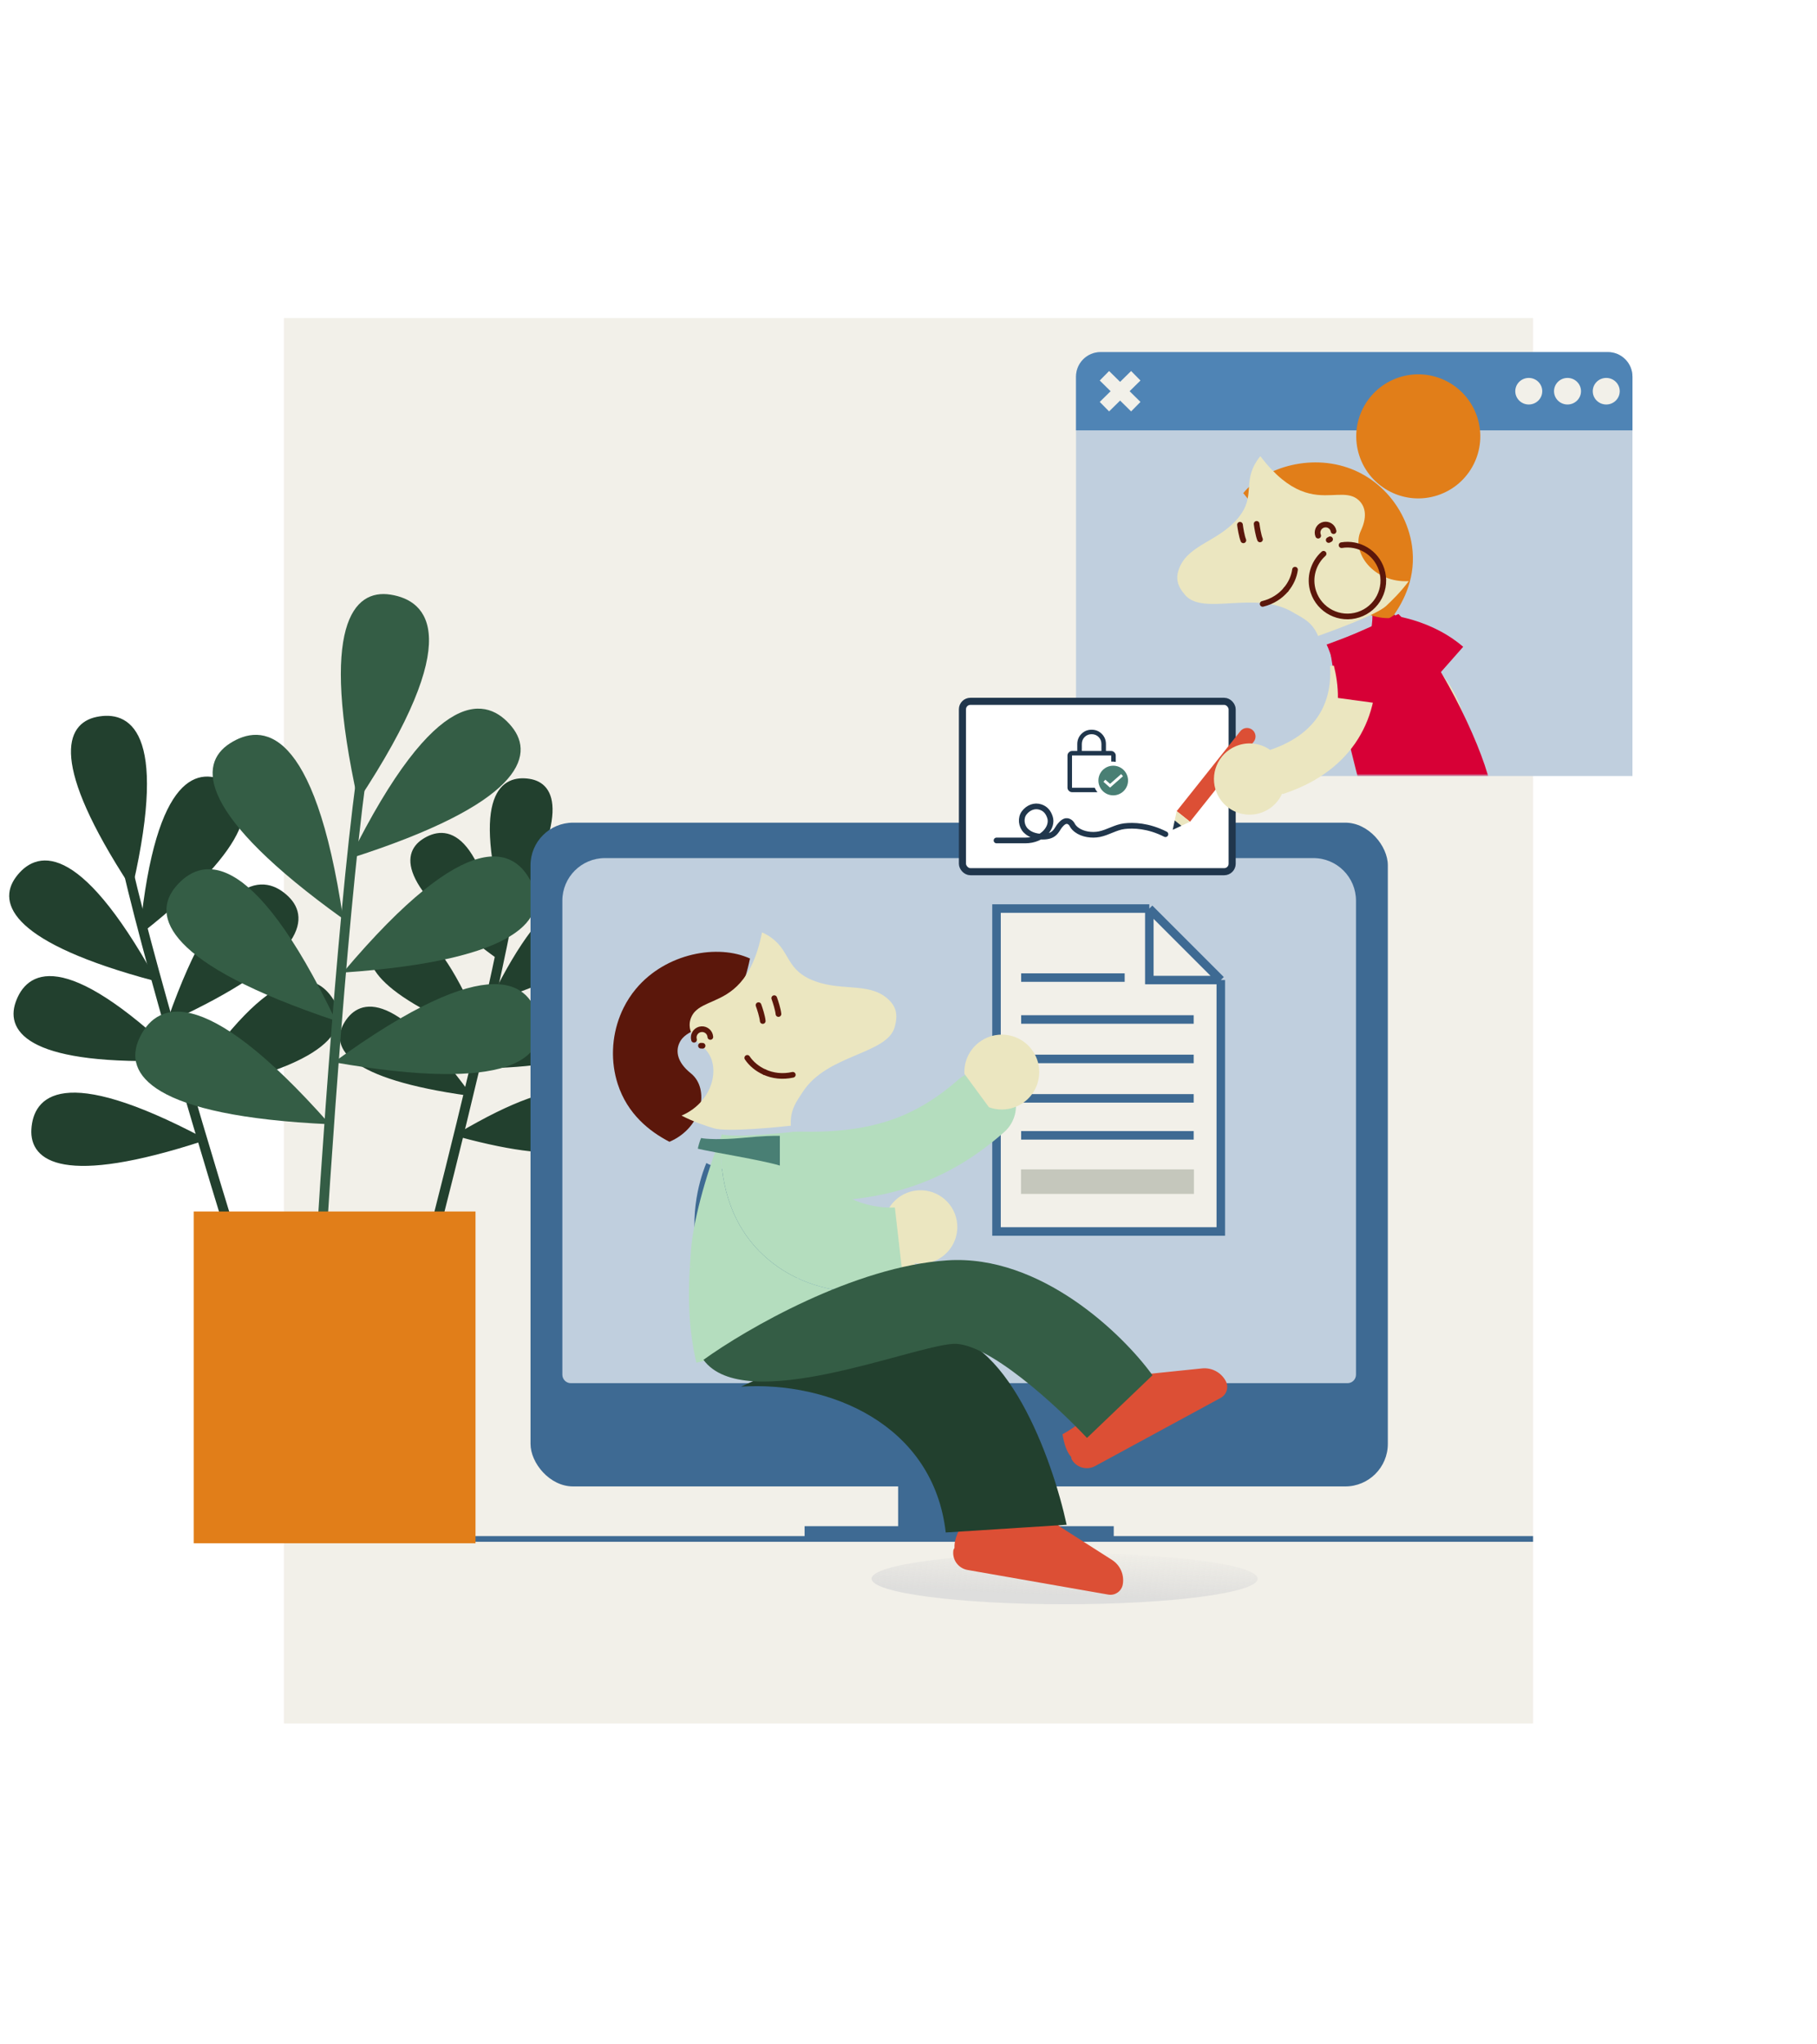 <?xml version="1.0" encoding="utf-8"?>
<svg xmlns="http://www.w3.org/2000/svg" width="640" height="720" viewBox="0 0 640 720" fill="none">
<g clip-path="url(#clip0_5354_13035)">
<rect width="440" height="495" transform="translate(100 112)" fill="#F2F0E9"/>
</g>
<path d="M46.266 311.699C58.782 256.694 44.762 250.854 34.149 253.046C23.535 255.239 18.139 268.585 46.266 311.699Z" fill="#22402E" stroke="#22402E" stroke-width="1.144"/>
<path d="M54.236 344.829C26.835 295.519 12.498 300.53 6.06 309.248C-0.379 317.965 4.512 331.505 54.236 344.829Z" fill="#22402E" stroke="#22402E" stroke-width="1.144"/>
<path d="M62.589 372.905C21.832 333.904 9.617 342.931 6.045 353.163C2.473 363.394 11.149 374.882 62.589 372.905Z" fill="#22402E" stroke="#22402E" stroke-width="1.144"/>
<path d="M71.413 401.279C21.549 374.902 12.267 386.923 11.627 397.741C10.986 408.56 22.472 417.239 71.413 401.279Z" fill="#22402E" stroke="#22402E" stroke-width="1.144"/>
<path d="M49.881 327.963C55.498 271.833 70.647 270.752 80.013 276.204C89.379 281.657 90.254 296.026 49.881 327.963Z" fill="#22402E" stroke="#22402E" stroke-width="1.144"/>
<path d="M59.606 359.256C78.389 306.064 93.362 308.611 101.165 316.131C108.969 323.651 106.407 337.818 59.606 359.256Z" fill="#22402E" stroke="#22402E" stroke-width="1.144"/>
<path d="M66.248 384.227C97.243 337.094 111.168 343.159 116.94 352.331C122.711 361.504 116.826 374.642 66.248 384.227Z" fill="#22402E" stroke="#22402E" stroke-width="1.144"/>
<path d="M86.167 450.147C75.193 415.182 51.209 335.68 43.062 297.395" stroke="#22402E" stroke-width="3.433"/>
<path d="M540 542H100" stroke="#3E6A93" stroke-width="2"/>
<path d="M178.713 324.157C166.072 278.896 177.501 273.469 186.421 274.864C195.34 276.259 200.371 287.145 178.713 324.157Z" fill="#22402E" stroke="#22402E" stroke-width="1.144"/>
<path d="M173.423 352.047C194.226 309.909 206.358 313.498 212.068 320.49C217.778 327.483 214.257 338.947 173.423 352.047Z" fill="#22402E" stroke="#22402E" stroke-width="1.144"/>
<path d="M167.612 375.742C199.946 341.641 210.474 348.657 213.861 357.026C217.247 365.395 210.493 375.305 167.612 375.742Z" fill="#22402E" stroke="#22402E" stroke-width="1.144"/>
<path d="M161.419 399.71C201.841 375.743 210.051 385.37 211.021 394.345C211.992 403.321 202.787 411.008 161.419 399.71Z" fill="#22402E" stroke="#22402E" stroke-width="1.144"/>
<path d="M176.364 337.838C169.418 291.361 156.769 291.075 149.197 295.991C141.624 300.907 141.478 312.899 176.364 337.838Z" fill="#22402E" stroke="#22402E" stroke-width="1.144"/>
<path d="M169.538 364.261C151.755 320.763 139.4 323.488 133.212 330.061C127.023 336.635 129.728 348.318 169.538 364.261Z" fill="#22402E" stroke="#22402E" stroke-width="1.144"/>
<path d="M165.024 385.311C137.325 347.349 125.985 352.959 121.554 360.825C117.123 368.691 122.552 379.384 165.024 385.311Z" fill="#22402E" stroke="#22402E" stroke-width="1.144"/>
<path d="M151.12 440.966C158.835 411.428 175.572 344.307 180.8 312.121" stroke="#22402E" stroke-width="3.433"/>
<path d="M126.077 282.089C164.311 224.296 150.73 211.505 137.581 209.424C124.432 207.342 112.443 220.341 126.077 282.089Z" fill="#345D45"/>
<path d="M120.872 323.625C110.759 255.072 92.108 254.615 80.929 261.843C69.749 269.071 69.5 286.753 120.872 323.625Z" fill="#345D45"/>
<path d="M118.298 359.516C88.365 297.02 70.413 302.099 61.871 312.31C53.328 322.52 58.32 339.485 118.298 359.516Z" fill="#345D45"/>
<path d="M116.138 395.945C70.265 344.009 54.384 353.801 48.958 365.957C43.531 378.114 52.969 393.069 116.138 395.945Z" fill="#345D45"/>
<path d="M123.179 302.35C153.971 240.272 171.851 245.598 180.252 255.926C188.652 266.254 183.427 283.148 123.179 302.35Z" fill="#345D45"/>
<path d="M120.789 342.534C165.44 289.542 181.544 298.961 187.253 310.988C192.961 323.014 183.875 338.185 120.789 342.534Z" fill="#345D45"/>
<path d="M117.599 374.113C173.658 333.38 187.032 346.387 189.689 359.432C192.345 372.477 179.885 385.025 117.599 374.113Z" fill="#345D45"/>
<path d="M111.908 458.502C114.455 413.558 121.359 311.785 128.596 264.25" stroke="#345D45" stroke-width="3.433"/>
<path d="M68.227 426.672H167.487V543.523H68.227V426.672Z" fill="#E17E19"/>
<rect x="316.349" y="489.504" width="43" height="52" fill="#3E6A93"/>
<rect x="283.404" y="537.504" width="108.888" height="4" fill="#3E6A93"/>
<rect x="186.864" y="289.734" width="301.968" height="233.77" rx="15" fill="#3E6A93"/>
<path fill-rule="evenodd" clip-rule="evenodd" d="M213.077 302.211C204.793 302.211 198.077 308.927 198.077 317.211V484.141C198.077 485.797 199.42 487.141 201.077 487.141H474.619C476.276 487.141 477.619 485.797 477.619 484.141V317.211C477.619 308.927 470.903 302.211 462.619 302.211H213.077Z" fill="#C0CFDE"/>
<path d="M379 132.663C379 127.879 382.879 124 387.663 124H566.337C571.121 124 575 127.879 575 132.663V273.301H379V132.663Z" fill="#C0CFDE"/>
<path d="M379 132.663C379 127.879 382.879 124 387.663 124H566.337C571.121 124 575 127.879 575 132.663V151.568H379V132.663Z" fill="#4F84B5"/>
<path d="M400.056 132.34L389.008 143.222" stroke="#F2F0E9" stroke-width="4.694"/>
<path d="M389.009 132.34L400.056 143.222" stroke="#F2F0E9" stroke-width="4.694"/>
<ellipse cx="538.476" cy="137.78" rx="4.75" ry="4.679" fill="#F2F0E9"/>
<ellipse cx="552.122" cy="137.78" rx="4.75" ry="4.679" fill="#F2F0E9"/>
<ellipse cx="565.766" cy="137.78" rx="4.75" ry="4.679" fill="#F2F0E9"/>
<path d="M351 433.714V319.988H404.824L430 345.164V433.714H351Z" fill="#F2F0E9"/>
<path d="M430 345.164V433.714H351V319.988H404.824M430 345.164L404.824 319.988M430 345.164H404.824V319.988M359.681 359.054H420.451M359.681 344.296H396.143M359.681 372.944H420.451M359.681 386.834H420.451M359.681 399.856H420.451" stroke="#3E6A93" stroke-width="3"/>
<rect x="359.628" y="411.852" width="60.903" height="8.628" fill="#C5C7BC"/>
<g filter="url(#filter0_i_5354_13035)">
<path d="M270 413.054C296.504 413.671 315.771 408.154 334.425 391.739" stroke="#B4DDBE" stroke-width="24.546" stroke-linecap="round"/>
</g>
<g filter="url(#filter1_i_5354_13035)">
<path d="M347.133 394.678C345.92 394.583 344.729 394.321 343.593 393.911L334.94 382.137C334.743 377.964 336.542 373.808 340.027 371.112C340.296 370.904 340.571 370.703 340.855 370.516C346.934 366.506 355.12 368.174 359.131 374.254C360.636 376.536 361.334 379.106 361.309 381.645C361.254 385.882 359.177 390.019 355.375 392.527C352.843 394.198 349.936 394.884 347.133 394.679C347.133 394.679 347.133 394.678 347.133 394.678Z" fill="#EBE6C0"/>
</g>
<g filter="url(#filter2_f_5354_13035)">
<ellipse cx="375" cy="556" rx="68" ry="9" fill="url(#paint0_linear_5354_13035)" fill-opacity="0.8"/>
</g>
<path fill-rule="evenodd" clip-rule="evenodd" d="M373.756 537.945C371.855 536.403 368.782 534.185 367 533.873C366.412 537.231 348.465 538.703 338.765 537.004C336.963 540.34 336.093 542.761 336.194 545.151L335.83 545.849C335.248 549.173 337.471 552.337 340.807 552.921L390.361 561.598C391.569 561.809 392.738 561.515 393.664 560.865C394.591 560.215 395.267 559.209 395.477 558.01C396.069 554.629 394.574 551.221 391.671 549.376L373.756 537.945Z" fill="#DC4F35"/>
<path fill-rule="evenodd" clip-rule="evenodd" d="M402.211 484.124C399.763 484.098 395.995 484.272 394.409 485.133C396.035 488.129 382.892 500.437 374.237 505.136C374.9 508.87 375.723 511.307 377.288 513.117L377.436 513.887C379.046 516.853 382.755 517.949 385.73 516.333L429.942 492.329C431.02 491.744 431.753 490.786 432.075 489.701C432.397 488.616 432.3 487.408 431.72 486.338C430.082 483.322 426.792 481.58 423.372 481.94L402.211 484.124Z" fill="#DC4F35"/>
<g filter="url(#filter3_d_5354_13035)">
<path d="M243.344 372.346C250.117 377.784 247.502 391.46 235.802 396.454L235.794 396.455C228.751 392.812 221.007 386.684 217.584 376.106C215.086 368.367 215.36 359.674 218.467 351.904C218.812 351.022 219.2 350.162 219.623 349.309C220.8 346.93 222.268 344.657 224.016 342.567C234.585 329.922 252.96 326.724 264.206 331.936L264.11 332.142C260.601 349.481 253.071 353.426 247.063 356.07C244.422 357.24 242.082 358.158 240.494 359.862C240.008 360.377 239.519 361.093 239.165 361.967C238.139 364.487 238.298 368.309 243.344 372.346Z" fill="#5B170B"/>
</g>
<g filter="url(#filter4_i_5354_13035)">
<path d="M264.206 331.928C264.877 332.227 265.516 332.562 266.133 332.932C274.074 337.687 272.179 344.286 281.022 348.366C291.216 353.069 301.376 349.216 308.239 355.15C311.289 357.778 312.147 360.62 310.909 365.199C308.269 374.927 287.089 374.755 278.496 388.118C276.417 391.348 273.958 394.316 274.303 400.009C270.082 400.472 251.882 402.323 247.159 400.908C247.142 400.901 247.126 400.902 247.108 400.895C244.499 400.084 240.296 398.773 235.802 396.446C247.502 391.452 250.117 377.776 243.344 372.338C238.298 368.301 238.138 364.479 239.165 361.959C239.519 361.084 240.008 360.369 240.493 359.854C242.081 358.149 244.422 357.232 247.063 356.062C253.071 353.417 260.601 349.473 264.11 332.134L264.206 331.928Z" fill="#EBE6C0"/>
</g>
<path d="M244.457 366.191C244.403 365.994 244.365 365.787 244.351 365.571C244.248 363.958 245.48 362.569 247.095 362.466C248.71 362.363 250.1 363.585 250.202 365.199" stroke="#5B170B" stroke-width="2" stroke-miterlimit="10" stroke-linecap="round"/>
<path d="M247.466 368.307C247.275 368.32 247.082 368.315 246.896 368.285" stroke="#5B170B" stroke-width="2" stroke-miterlimit="10" stroke-linecap="round"/>
<path d="M269.318 377.602C272.148 378.858 275.564 379.35 279.247 378.531" stroke="#5B170B" stroke-width="2" stroke-miterlimit="10" stroke-linecap="round"/>
<path d="M269.317 377.592C266.703 376.439 264.582 374.628 263.206 372.57" stroke="#5B170B" stroke-width="2" stroke-miterlimit="10" stroke-linecap="round"/>
<path d="M267.175 354C267.61 355.185 268.516 357.962 268.661 359.587" stroke="#5B170B" stroke-width="2" stroke-linecap="round"/>
<path d="M272.708 351.539C273.143 352.724 274.049 355.501 274.194 357.127" stroke="#5B170B" stroke-width="2" stroke-linecap="round"/>
<g filter="url(#filter5_i_5354_13035)">
<path d="M298.908 466.077C298.15 465.154 297.526 464.133 297.044 463.051L299.496 448.92C302.315 445.944 306.48 444.391 310.757 445.026C311.088 445.075 311.417 445.133 311.742 445.206C318.714 446.783 323.099 453.711 321.522 460.684C320.93 463.301 319.585 465.543 317.771 467.251C314.734 470.093 310.395 471.435 306.034 470.449C303.13 469.792 300.668 468.202 298.908 466.078C298.908 466.078 298.908 466.078 298.908 466.077Z" fill="#EBE6C0"/>
</g>
<g filter="url(#filter6_d_5354_13035)">
<path d="M248.82 403.931C252.882 406.576 274.986 410.472 274.986 410.472C274.996 410.466 275.014 410.461 275.024 410.455C275.136 410.83 275.239 411.204 275.349 411.588C275.402 411.771 275.453 411.961 275.514 412.146C275.274 415.398 275.268 422.649 279.419 430.157C280.256 435.643 280.791 441.18 281.004 446.781C281.318 454.694 280.995 462.703 279.995 470.754C267.78 467.445 257.18 459.641 250.728 448.657C249.444 446.47 248.403 444.27 247.574 442.075C246.616 439.577 245.93 437.09 245.464 434.652C242.497 419.262 248.012 405.799 248.78 403.991L248.82 403.931Z" fill="#3E6A93"/>
</g>
<path d="M281.005 446.779C280.792 441.178 280.257 435.641 279.418 430.163C279.788 430.836 280.191 431.508 280.629 432.18C287.355 442.483 297.705 445.267 300.031 445.835L295.41 472.469L295.257 472.474L294.911 472.483C294.78 472.486 294.649 472.489 294.517 472.489C289.536 472.619 284.654 472.011 279.996 470.752C280.996 462.7 281.319 454.692 281.005 446.779Z" fill="#4D80B0"/>
<g filter="url(#filter7_i_5354_13035)">
<path d="M312.74 446.408C311.753 445.736 310.866 444.932 310.098 444.03L308.465 429.781C310.33 426.131 313.888 423.467 318.17 422.868C318.502 422.822 318.834 422.785 319.166 422.764C326.3 422.31 332.461 427.72 332.915 434.855C333.085 437.533 332.427 440.063 331.168 442.213C329.056 445.796 325.272 448.308 320.81 448.592C317.839 448.781 315.028 447.949 312.74 446.409C312.74 446.408 312.74 446.408 312.74 446.408Z" fill="#EBE6C0"/>
</g>
<path d="M274.38 400L279 400L281.5 406L279.5 407.5L284 410L297.061 423.705L300.601 428.5L296.618 428.5C288.8 427.337 272.989 421.787 274.051 415.859C274.535 413.159 275.341 411.365 276.243 410.13L274.051 403.218L274.38 400Z" fill="#DC4F35"/>
<g filter="url(#filter8_i_5354_13035)">
<path d="M235.897 447.589L236.829 447.53C236.516 447.6 236.203 447.671 235.889 447.732C235.356 456.841 235.22 468.738 238.196 481.347L297.333 467.312C296.999 463.574 296.528 459.878 295.917 456.228C283.265 456.498 270.894 452.001 261.606 443.282C259.757 441.546 258.137 439.728 256.722 437.857C255.1 435.73 253.74 433.537 252.605 431.331C245.417 417.402 246.911 402.93 247.138 400.979C240.919 416.721 236.987 432.408 236.296 441.786C236.279 442.079 236.255 442.372 236.23 442.67L236.219 442.801L236.207 442.968C236.104 444.406 235.994 445.951 235.897 447.589Z" fill="#B4DDBE"/>
</g>
<path d="M333.12 539.726C328.734 501.522 292.003 486.378 261.032 488.359C272.848 482.679 302.914 470.987 328.64 469.653C354.366 468.319 370.736 513.997 375.706 537.003L333.12 539.726Z" fill="#22402E"/>
<g filter="url(#filter9_i_5354_13035)">
<path fill-rule="evenodd" clip-rule="evenodd" d="M272.784 400.012C272.784 400.012 251.802 402.304 247.158 400.913L247.138 400.981C246.911 402.933 245.417 417.405 252.604 431.333C253.739 433.54 255.099 435.733 256.722 437.859C258.136 439.731 259.756 441.548 261.605 443.284C270.893 452.002 283.264 456.5 295.916 456.229C295.916 456.23 295.917 456.231 295.917 456.231C300.74 456.125 305.596 455.331 310.337 453.802C310.464 453.764 310.589 453.725 310.713 453.685L311.043 453.578L311.189 453.53L308.109 426.675C305.718 426.785 295.003 427.034 285.644 419.046C285.037 418.528 284.463 417.999 283.921 417.461C283.918 417.455 283.915 417.449 283.912 417.443C277.812 411.411 275.773 404.452 275.086 401.265C275.004 401.147 274.926 401.023 274.85 400.902C274.823 400.86 274.797 400.817 274.77 400.776C274.67 400.617 274.608 400.512 274.548 400.41C274.481 400.296 274.417 400.186 274.304 400.012C274.296 400.021 272.981 400.216 272.784 400.012Z" fill="#B4DDBE"/>
</g>
<g filter="url(#filter10_i_5354_13035)">
<path d="M328.574 474.71C313.475 475.675 255.168 500.006 240.693 480.329C255.68 469.523 293.863 447.386 326.693 445.287C359.522 443.188 388.485 471.397 398.862 485.764L375.784 507.842C365.08 496.476 340.653 473.937 328.574 474.71Z" fill="#345D45"/>
</g>
<path d="M261 400.792C254.03 401.442 248.34 401.172 246.947 400.792C246.566 401.529 245.803 404.189 245.803 404.569C251.465 405.897 268 408.5 274.687 410.5V400.023C272.027 400.009 269.5 400 261 400.792Z" fill="#497F74"/>
<mask id="mask0_5354_13035" style="mask-type:alpha" maskUnits="userSpaceOnUse" x="380" y="124" width="196" height="149">
<rect x="380" y="124" width="196" height="149" fill="#D9D9D9"/>
</mask>
<g mask="url(#mask0_5354_13035)">
<g filter="url(#filter11_i_5354_13035)">
<path d="M480.497 245.312C486.825 248.987 490.965 253.671 493.109 259.068C495.207 264.351 495.673 271.03 493.454 279.302C489.857 280.693 486.986 283.717 485.903 287.645C485.817 287.957 485.74 288.272 485.678 288.589C484.344 295.388 488.77 301.991 495.571 303.324C498.123 303.825 500.638 303.51 502.863 302.571C506.572 300.991 509.463 297.669 510.297 293.417C510.852 290.584 510.406 287.778 509.213 285.385L509.212 285.385C508.994 284.953 508.752 284.535 508.487 284.132L508.853 284.235C512.014 272.973 511.815 262.401 508.124 253.105C504.429 243.802 497.531 236.522 488.61 231.342L480.497 245.312Z" fill="#EBE6C0"/>
</g>
<g filter="url(#filter12_i_5354_13035)">
<path d="M473.332 218.038C474.085 222.676 468.881 243.802 468.881 243.802C468.876 243.805 468.871 243.81 468.866 243.815C468.86 243.82 468.855 243.826 468.851 243.829C471.971 244.261 479.917 246.289 486.732 250.947L505.38 229.789C504.238 228.811 503.07 227.916 501.887 227.098C489.403 218.437 475.304 218.054 473.4 218.026L473.332 218.038Z" fill="#D70036"/>
</g>
<g filter="url(#filter13_i_5354_13035)">
<path d="M482.581 218.248C496.124 231.921 511.283 262.916 514.725 277.497L472.288 291.258C470.31 283.253 460.264 247.036 458.283 229.022C459.272 228.701 465.517 226.097 482.581 218.248Z" fill="#D70036"/>
</g>
<g filter="url(#filter14_d_5354_13035)">
<path d="M473.321 191.935C469.756 199.564 477.881 210.341 490.195 209.68L490.203 209.677C494.771 203.495 498.886 194.851 497.337 184.185C496.2 176.384 492.242 168.94 486.215 163.511C485.537 162.891 484.832 162.309 484.1 161.748C482.058 160.182 479.808 158.833 477.394 157.763C462.79 151.285 445.438 156.364 437.885 165.709L438.057 165.848C448.528 179.429 456.765 179.639 463.122 179.369C465.921 179.257 468.349 179.053 470.459 179.856C471.102 180.097 471.834 180.51 472.516 181.119C474.486 182.872 475.983 186.265 473.321 191.935Z" fill="#E17E19"/>
</g>
<g filter="url(#filter15_i_5354_13035)">
<path d="M437.885 165.708C437.429 166.256 437.016 166.821 436.638 167.407C431.764 174.94 436.236 179.87 430.289 187.202C423.434 195.654 412.948 196.649 409.517 204.747C407.988 208.338 408.457 211.178 411.493 214.631C417.952 221.963 436.302 212.753 449.494 220.7C452.684 222.62 456.136 223.878 458.271 228.977C462.141 227.574 478.722 221.671 482.225 218.419C482.236 218.406 482.251 218.4 482.263 218.386C484.186 216.564 487.282 213.626 490.195 209.679C477.881 210.34 469.756 199.563 473.321 191.935C475.982 186.264 474.486 182.871 472.515 181.118C471.833 180.509 471.102 180.096 470.459 179.855C468.348 179.053 465.921 179.256 463.122 179.368C456.765 179.638 448.527 179.428 438.056 165.847L437.885 165.708Z" fill="#EBE6C0"/>
</g>
<path d="M469.722 187.062C469.685 186.868 469.63 186.672 469.549 186.478C468.948 185.031 467.282 184.349 465.834 184.951C464.385 185.552 463.699 187.21 464.3 188.657" stroke="#5B170B" stroke-width="2" stroke-miterlimit="10" stroke-linecap="round"/>
<path d="M468.009 190.189C468.181 190.118 468.346 190.031 468.495 189.926" stroke="#5B170B" stroke-width="2" stroke-miterlimit="10" stroke-linecap="round"/>
<path d="M452.977 207.629C451.053 209.932 448.292 211.822 444.737 212.685" stroke="#5B170B" stroke-width="2" stroke-miterlimit="10" stroke-linecap="round"/>
<path d="M452.974 207.623C454.755 205.502 455.825 203.02 456.142 200.641" stroke="#5B170B" stroke-width="2" stroke-miterlimit="10" stroke-linecap="round"/>
<path d="M442.62 184.5C442.769 185.715 443.215 188.511 443.809 189.977" stroke="#5B170B" stroke-width="2" stroke-linecap="round"/>
<path d="M436.76 184.816C436.909 186.031 437.355 188.827 437.949 190.293" stroke="#5B170B" stroke-width="2" stroke-linecap="round"/>
<circle cx="499.557" cy="153.683" r="21.847" transform="rotate(-17.967 499.557 153.683)" fill="#E17E19"/>
<path d="M466.198 195.029C462.573 198.263 460.991 203.449 462.585 208.367C464.739 215.007 471.867 218.644 478.507 216.491C485.146 214.338 488.784 207.21 486.63 200.57C484.674 194.537 478.611 190.983 472.538 191.999" stroke="#5B170B" stroke-width="2" stroke-linecap="round"/>
</g>
<rect x="339" y="247" width="95" height="60" rx="2.8" fill="white" stroke="#20364C" stroke-width="2.5"/>
<path d="M381.047 264.49H387.953V262.055C387.953 261.06 387.621 260.23 386.957 259.567C386.293 258.903 385.474 258.571 384.5 258.571C383.526 258.571 382.707 258.903 382.043 259.567C381.379 260.23 381.047 261.06 381.047 262.055V264.49ZM386.545 279H377.594C377.186 279 376.819 278.838 376.491 278.515C376.164 278.192 376 277.83 376 277.429V266.062C376 265.66 376.164 265.298 376.491 264.975C376.819 264.652 377.186 264.49 377.594 264.49H379.453V262.055C379.453 260.64 379.94 259.444 380.914 258.467C381.888 257.489 383.083 257 384.5 257C385.917 257 387.112 257.489 388.086 258.467C389.06 259.444 389.547 260.64 389.547 262.055V264.49H391.406C391.814 264.49 392.181 264.652 392.509 264.975C392.836 265.298 393 265.66 393 266.062V268.34C392.77 268.288 392.531 268.253 392.283 268.236C392.035 268.218 391.743 268.21 391.406 268.21V266.062H377.594V277.429H385.589C385.713 277.725 385.846 277.992 385.988 278.227C386.129 278.463 386.315 278.721 386.545 279Z" fill="#20364C"/>
<circle cx="392.109" cy="274.892" r="5.22" fill="#497F74"/>
<path d="M389 274.973L390.991 276.728L395.222 273" stroke="white"/>
<path d="M351 296C355.368 296 356.793 296 361.108 296C367.382 296 370.989 291.293 369.822 287.799C369.234 286.039 368.271 284.853 366.569 284.261C364.45 283.525 362.179 284.39 360.754 286.275C359.376 288.098 359.7 290.909 361.324 292.55C363.02 294.264 365.65 294.813 367.975 294.642C369.873 294.503 371.122 293.977 372.188 292.422C374.469 288.598 375.908 288.931 376.793 289.51C377.49 289.967 377.759 290.693 377.79 290.743C378.165 291.356 378.641 291.829 379.219 292.266C381.354 293.882 384.614 294.304 387.187 293.798C390.239 293.199 392.925 291.351 396.024 290.973C399.18 290.587 404.5 290.743 410.5 293.798" stroke="#20364C" stroke-width="2" stroke-linecap="round"/>
<path d="M436.886 257.511C437.918 256.215 439.806 256.001 441.102 257.033C442.398 258.065 442.612 259.952 441.58 261.248L419.157 289.412L414.463 285.675L436.886 257.511Z" fill="#DC4F35"/>
<path d="M413.073 292.238L414.463 285.676L419.157 289.413L413.073 292.238Z" fill="#EBE6C0"/>
<path d="M413.768 288.957L413.072 292.238L416.115 290.826L413.768 288.957Z" fill="#20364C"/>
<g filter="url(#filter16_i_5354_13035)">
<path d="M462.492 239.495C462.938 246.799 461.332 252.841 458.026 257.615C454.79 262.289 449.488 266.377 441.373 269.113C438.222 266.889 434.113 266.174 430.244 267.449C429.936 267.55 429.632 267.66 429.333 267.784C422.934 270.441 419.889 277.783 422.547 284.183C423.544 286.586 425.199 288.505 427.214 289.837C430.584 292.05 434.951 292.616 438.953 290.954C441.619 289.847 443.708 287.921 445.039 285.602L445.039 285.601C445.278 285.181 445.491 284.747 445.68 284.304L445.797 284.666C456.924 281.057 465.615 275.036 471.309 266.812C477.007 258.582 479.246 248.806 478.617 238.51L462.492 239.495Z" fill="#EBE6C0"/>
</g>
<g filter="url(#filter17_i_5354_13035)">
<path d="M481.223 218.421C477.78 221.618 457.309 228.989 457.309 228.989C457.303 228.987 457.296 228.985 457.289 228.984C457.282 228.982 457.275 228.981 457.269 228.979C458.639 231.816 461.352 239.554 461.25 247.809L489.195 251.612C489.377 250.119 489.475 248.651 489.501 247.213C489.794 232.022 482.303 220.072 481.271 218.472L481.223 218.421Z" fill="#D70036"/>
</g>
<defs>
<filter id="filter0_i_5354_13035" x="257.727" y="377.233" width="100.129" height="48.138" filterUnits="userSpaceOnUse" color-interpolation-filters="sRGB">
<feFlood flood-opacity="0" result="BackgroundImageFix"/>
<feBlend mode="normal" in="SourceGraphic" in2="BackgroundImageFix" result="shape"/>
<feColorMatrix in="SourceAlpha" type="matrix" values="0 0 0 0 0 0 0 0 0 0 0 0 0 0 0 0 0 0 127 0" result="hardAlpha"/>
<feOffset dx="11.157" dy="-2.231"/>
<feGaussianBlur stdDeviation="9.484"/>
<feComposite in2="hardAlpha" operator="arithmetic" k2="-1" k3="1"/>
<feColorMatrix type="matrix" values="0 0 0 0 0.031 0 0 0 0 0.031 0 0 0 0 0.031 0 0 0 0.32 0"/>
<feBlend mode="normal" in2="shape" result="effect1_innerShadow_5354_13035"/>
</filter>
<filter id="filter1_i_5354_13035" x="334.926" y="364.379" width="31.127" height="30.335" filterUnits="userSpaceOnUse" color-interpolation-filters="sRGB">
<feFlood flood-opacity="0" result="BackgroundImageFix"/>
<feBlend mode="normal" in="SourceGraphic" in2="BackgroundImageFix" result="shape"/>
<feColorMatrix in="SourceAlpha" type="matrix" values="0 0 0 0 0 0 0 0 0 0 0 0 0 0 0 0 0 0 127 0" result="hardAlpha"/>
<feOffset dx="4.743" dy="-3.953"/>
<feGaussianBlur stdDeviation="9.091"/>
<feComposite in2="hardAlpha" operator="arithmetic" k2="-1" k3="1"/>
<feColorMatrix type="matrix" values="0 0 0 0 0.925 0 0 0 0 0.729 0 0 0 0 0.196 0 0 0 0.7 0"/>
<feBlend mode="normal" in2="shape" result="effect1_innerShadow_5354_13035"/>
</filter>
<filter id="filter2_f_5354_13035" x="295" y="535" width="160" height="42" filterUnits="userSpaceOnUse" color-interpolation-filters="sRGB">
<feFlood flood-opacity="0" result="BackgroundImageFix"/>
<feBlend mode="normal" in="SourceGraphic" in2="BackgroundImageFix" result="shape"/>
<feGaussianBlur stdDeviation="6" result="effect1_foregroundBlur_5354_13035"/>
</filter>
<filter id="filter3_d_5354_13035" x="193.229" y="312.539" width="93.65" height="112.255" filterUnits="userSpaceOnUse" color-interpolation-filters="sRGB">
<feFlood flood-opacity="0" result="BackgroundImageFix"/>
<feColorMatrix in="SourceAlpha" type="matrix" values="0 0 0 0 0 0 0 0 0 0 0 0 0 0 0 0 0 0 127 0" result="hardAlpha"/>
<feOffset dy="5.668"/>
<feGaussianBlur stdDeviation="11.336"/>
<feColorMatrix type="matrix" values="0 0 0 0 0.031 0 0 0 0 0.031 0 0 0 0 0.031 0 0 0 0.12 0"/>
<feBlend mode="normal" in2="BackgroundImageFix" result="effect1_dropShadow_5354_13035"/>
<feBlend mode="normal" in="SourceGraphic" in2="effect1_dropShadow_5354_13035" result="shape"/>
</filter>
<filter id="filter4_i_5354_13035" x="235.802" y="328.383" width="79.904" height="73.046" filterUnits="userSpaceOnUse" color-interpolation-filters="sRGB">
<feFlood flood-opacity="0" result="BackgroundImageFix"/>
<feBlend mode="normal" in="SourceGraphic" in2="BackgroundImageFix" result="shape"/>
<feColorMatrix in="SourceAlpha" type="matrix" values="0 0 0 0 0 0 0 0 0 0 0 0 0 0 0 0 0 0 127 0" result="hardAlpha"/>
<feOffset dx="4.251" dy="-3.543"/>
<feGaussianBlur stdDeviation="8.148"/>
<feComposite in2="hardAlpha" operator="arithmetic" k2="-1" k3="1"/>
<feColorMatrix type="matrix" values="0 0 0 0 0.925 0 0 0 0 0.729 0 0 0 0 0.196 0 0 0 0.7 0"/>
<feBlend mode="normal" in2="shape" result="effect1_innerShadow_5354_13035"/>
</filter>
<filter id="filter5_i_5354_13035" x="297.044" y="441.344" width="29.05" height="29.425" filterUnits="userSpaceOnUse" color-interpolation-filters="sRGB">
<feFlood flood-opacity="0" result="BackgroundImageFix"/>
<feBlend mode="normal" in="SourceGraphic" in2="BackgroundImageFix" result="shape"/>
<feColorMatrix in="SourceAlpha" type="matrix" values="0 0 0 0 0 0 0 0 0 0 0 0 0 0 0 0 0 0 127 0" result="hardAlpha"/>
<feOffset dx="4.251" dy="-3.543"/>
<feGaussianBlur stdDeviation="8.148"/>
<feComposite in2="hardAlpha" operator="arithmetic" k2="-1" k3="1"/>
<feColorMatrix type="matrix" values="0 0 0 0 0.925 0 0 0 0 0.729 0 0 0 0 0.196 0 0 0 0.7 0"/>
<feBlend mode="normal" in2="shape" result="effect1_innerShadow_5354_13035"/>
</filter>
<filter id="filter6_d_5354_13035" x="221.922" y="386.925" width="81.87" height="112.169" filterUnits="userSpaceOnUse" color-interpolation-filters="sRGB">
<feFlood flood-opacity="0" result="BackgroundImageFix"/>
<feColorMatrix in="SourceAlpha" type="matrix" values="0 0 0 0 0 0 0 0 0 0 0 0 0 0 0 0 0 0 127 0" result="hardAlpha"/>
<feOffset dy="5.668"/>
<feGaussianBlur stdDeviation="11.336"/>
<feColorMatrix type="matrix" values="0 0 0 0 0.031 0 0 0 0 0.031 0 0 0 0 0.031 0 0 0 0.12 0"/>
<feBlend mode="normal" in2="BackgroundImageFix" result="effect1_dropShadow_5354_13035"/>
<feBlend mode="normal" in="SourceGraphic" in2="effect1_dropShadow_5354_13035" result="shape"/>
</filter>
<filter id="filter7_i_5354_13035" x="308.465" y="419.196" width="28.728" height="29.422" filterUnits="userSpaceOnUse" color-interpolation-filters="sRGB">
<feFlood flood-opacity="0" result="BackgroundImageFix"/>
<feBlend mode="normal" in="SourceGraphic" in2="BackgroundImageFix" result="shape"/>
<feColorMatrix in="SourceAlpha" type="matrix" values="0 0 0 0 0 0 0 0 0 0 0 0 0 0 0 0 0 0 127 0" result="hardAlpha"/>
<feOffset dx="4.251" dy="-3.543"/>
<feGaussianBlur stdDeviation="8.148"/>
<feComposite in2="hardAlpha" operator="arithmetic" k2="-1" k3="1"/>
<feColorMatrix type="matrix" values="0 0 0 0 0.925 0 0 0 0 0.729 0 0 0 0 0.196 0 0 0 0.7 0"/>
<feBlend mode="normal" in2="shape" result="effect1_innerShadow_5354_13035"/>
</filter>
<filter id="filter8_i_5354_13035" x="235.589" y="399.563" width="68.829" height="81.784" filterUnits="userSpaceOnUse" color-interpolation-filters="sRGB">
<feFlood flood-opacity="0" result="BackgroundImageFix"/>
<feBlend mode="normal" in="SourceGraphic" in2="BackgroundImageFix" result="shape"/>
<feColorMatrix in="SourceAlpha" type="matrix" values="0 0 0 0 0 0 0 0 0 0 0 0 0 0 0 0 0 0 127 0" result="hardAlpha"/>
<feOffset dx="7.085" dy="-1.417"/>
<feGaussianBlur stdDeviation="6.022"/>
<feComposite in2="hardAlpha" operator="arithmetic" k2="-1" k3="1"/>
<feColorMatrix type="matrix" values="0 0 0 0 0.031 0 0 0 0 0.031 0 0 0 0 0.031 0 0 0 0.32 0"/>
<feBlend mode="normal" in2="shape" result="effect1_innerShadow_5354_13035"/>
</filter>
<filter id="filter9_i_5354_13035" x="246.856" y="398.595" width="71.417" height="57.648" filterUnits="userSpaceOnUse" color-interpolation-filters="sRGB">
<feFlood flood-opacity="0" result="BackgroundImageFix"/>
<feBlend mode="normal" in="SourceGraphic" in2="BackgroundImageFix" result="shape"/>
<feColorMatrix in="SourceAlpha" type="matrix" values="0 0 0 0 0 0 0 0 0 0 0 0 0 0 0 0 0 0 127 0" result="hardAlpha"/>
<feOffset dx="7.085" dy="-1.417"/>
<feGaussianBlur stdDeviation="6.022"/>
<feComposite in2="hardAlpha" operator="arithmetic" k2="-1" k3="1"/>
<feColorMatrix type="matrix" values="0 0 0 0 0.031 0 0 0 0 0.031 0 0 0 0 0.031 0 0 0 0.32 0"/>
<feBlend mode="normal" in2="shape" result="effect1_innerShadow_5354_13035"/>
</filter>
<filter id="filter10_i_5354_13035" x="240.692" y="443.759" width="165.255" height="64.085" filterUnits="userSpaceOnUse" color-interpolation-filters="sRGB">
<feFlood flood-opacity="0" result="BackgroundImageFix"/>
<feBlend mode="normal" in="SourceGraphic" in2="BackgroundImageFix" result="shape"/>
<feColorMatrix in="SourceAlpha" type="matrix" values="0 0 0 0 0 0 0 0 0 0 0 0 0 0 0 0 0 0 127 0" result="hardAlpha"/>
<feOffset dx="7.085" dy="-1.417"/>
<feGaussianBlur stdDeviation="6.022"/>
<feComposite in2="hardAlpha" operator="arithmetic" k2="-1" k3="1"/>
<feColorMatrix type="matrix" values="0 0 0 0 0.031 0 0 0 0 0.031 0 0 0 0 0.031 0 0 0 0.32 0"/>
<feBlend mode="normal" in2="shape" result="effect1_innerShadow_5354_13035"/>
</filter>
<filter id="filter11_i_5354_13035" x="480.497" y="226.34" width="36.572" height="77.223" filterUnits="userSpaceOnUse" color-interpolation-filters="sRGB">
<feFlood flood-opacity="0" result="BackgroundImageFix"/>
<feBlend mode="normal" in="SourceGraphic" in2="BackgroundImageFix" result="shape"/>
<feColorMatrix in="SourceAlpha" type="matrix" values="0 0 0 0 0 0 0 0 0 0 0 0 0 0 0 0 0 0 127 0" result="hardAlpha"/>
<feOffset dx="6" dy="-5"/>
<feGaussianBlur stdDeviation="11.5"/>
<feComposite in2="hardAlpha" operator="arithmetic" k2="-1" k3="1"/>
<feColorMatrix type="matrix" values="0 0 0 0 0.925 0 0 0 0 0.729 0 0 0 0 0.196 0 0 0 0.7 0"/>
<feBlend mode="normal" in2="shape" result="effect1_innerShadow_5354_13035"/>
</filter>
<filter id="filter12_i_5354_13035" x="468.851" y="216.027" width="46.529" height="34.918" filterUnits="userSpaceOnUse" color-interpolation-filters="sRGB">
<feFlood flood-opacity="0" result="BackgroundImageFix"/>
<feBlend mode="normal" in="SourceGraphic" in2="BackgroundImageFix" result="shape"/>
<feColorMatrix in="SourceAlpha" type="matrix" values="0 0 0 0 0 0 0 0 0 0 0 0 0 0 0 0 0 0 127 0" result="hardAlpha"/>
<feOffset dx="10" dy="-2"/>
<feGaussianBlur stdDeviation="8.5"/>
<feComposite in2="hardAlpha" operator="arithmetic" k2="-1" k3="1"/>
<feColorMatrix type="matrix" values="0 0 0 0 0.031 0 0 0 0 0.031 0 0 0 0 0.031 0 0 0 0.32 0"/>
<feBlend mode="normal" in2="shape" result="effect1_innerShadow_5354_13035"/>
</filter>
<filter id="filter13_i_5354_13035" x="458.282" y="216.246" width="66.442" height="75.012" filterUnits="userSpaceOnUse" color-interpolation-filters="sRGB">
<feFlood flood-opacity="0" result="BackgroundImageFix"/>
<feBlend mode="normal" in="SourceGraphic" in2="BackgroundImageFix" result="shape"/>
<feColorMatrix in="SourceAlpha" type="matrix" values="0 0 0 0 0 0 0 0 0 0 0 0 0 0 0 0 0 0 127 0" result="hardAlpha"/>
<feOffset dx="10" dy="-2"/>
<feGaussianBlur stdDeviation="8.5"/>
<feComposite in2="hardAlpha" operator="arithmetic" k2="-1" k3="1"/>
<feColorMatrix type="matrix" values="0 0 0 0 0.031 0 0 0 0 0.031 0 0 0 0 0.031 0 0 0 0.32 0"/>
<feBlend mode="normal" in2="shape" result="effect1_innerShadow_5354_13035"/>
</filter>
<filter id="filter14_d_5354_13035" x="405.885" y="130.852" width="123.785" height="118.855" filterUnits="userSpaceOnUse" color-interpolation-filters="sRGB">
<feFlood flood-opacity="0" result="BackgroundImageFix"/>
<feColorMatrix in="SourceAlpha" type="matrix" values="0 0 0 0 0 0 0 0 0 0 0 0 0 0 0 0 0 0 127 0" result="hardAlpha"/>
<feOffset dy="8"/>
<feGaussianBlur stdDeviation="16"/>
<feColorMatrix type="matrix" values="0 0 0 0 0.031 0 0 0 0 0.031 0 0 0 0 0.031 0 0 0 0.12 0"/>
<feBlend mode="normal" in2="BackgroundImageFix" result="effect1_dropShadow_5354_13035"/>
<feBlend mode="normal" in="SourceGraphic" in2="effect1_dropShadow_5354_13035" result="shape"/>
</filter>
<filter id="filter15_i_5354_13035" x="408.669" y="160.707" width="87.526" height="68.269" filterUnits="userSpaceOnUse" color-interpolation-filters="sRGB">
<feFlood flood-opacity="0" result="BackgroundImageFix"/>
<feBlend mode="normal" in="SourceGraphic" in2="BackgroundImageFix" result="shape"/>
<feColorMatrix in="SourceAlpha" type="matrix" values="0 0 0 0 0 0 0 0 0 0 0 0 0 0 0 0 0 0 127 0" result="hardAlpha"/>
<feOffset dx="6" dy="-5"/>
<feGaussianBlur stdDeviation="11.5"/>
<feComposite in2="hardAlpha" operator="arithmetic" k2="-1" k3="1"/>
<feColorMatrix type="matrix" values="0 0 0 0 0.925 0 0 0 0 0.729 0 0 0 0 0.196 0 0 0 0.7 0"/>
<feBlend mode="normal" in2="shape" result="effect1_innerShadow_5354_13035"/>
</filter>
<filter id="filter16_i_5354_13035" x="421.586" y="233.512" width="63.134" height="58.406" filterUnits="userSpaceOnUse" color-interpolation-filters="sRGB">
<feFlood flood-opacity="0" result="BackgroundImageFix"/>
<feBlend mode="normal" in="SourceGraphic" in2="BackgroundImageFix" result="shape"/>
<feColorMatrix in="SourceAlpha" type="matrix" values="0 0 0 0 0 0 0 0 0 0 0 0 0 0 0 0 0 0 127 0" result="hardAlpha"/>
<feOffset dx="6" dy="-5"/>
<feGaussianBlur stdDeviation="11.5"/>
<feComposite in2="hardAlpha" operator="arithmetic" k2="-1" k3="1"/>
<feColorMatrix type="matrix" values="0 0 0 0 0.925 0 0 0 0 0.729 0 0 0 0 0.196 0 0 0 0.7 0"/>
<feBlend mode="normal" in2="shape" result="effect1_innerShadow_5354_13035"/>
</filter>
<filter id="filter17_i_5354_13035" x="457.27" y="216.422" width="42.239" height="35.191" filterUnits="userSpaceOnUse" color-interpolation-filters="sRGB">
<feFlood flood-opacity="0" result="BackgroundImageFix"/>
<feBlend mode="normal" in="SourceGraphic" in2="BackgroundImageFix" result="shape"/>
<feColorMatrix in="SourceAlpha" type="matrix" values="0 0 0 0 0 0 0 0 0 0 0 0 0 0 0 0 0 0 127 0" result="hardAlpha"/>
<feOffset dx="10" dy="-2"/>
<feGaussianBlur stdDeviation="8.5"/>
<feComposite in2="hardAlpha" operator="arithmetic" k2="-1" k3="1"/>
<feColorMatrix type="matrix" values="0 0 0 0 0.031 0 0 0 0 0.031 0 0 0 0 0.031 0 0 0 0.32 0"/>
<feBlend mode="normal" in2="shape" result="effect1_innerShadow_5354_13035"/>
</filter>
<linearGradient id="paint0_linear_5354_13035" x1="368.5" y1="561.5" x2="369.234" y2="544.031" gradientUnits="userSpaceOnUse">
<stop stop-color="#D9D9D9"/>
<stop offset="1" stop-color="#D9D9D9" stop-opacity="0"/>
</linearGradient>
<clipPath id="clip0_5354_13035">
<rect width="440" height="495" fill="white" transform="translate(100 112)"/>
</clipPath>
</defs>
</svg>
